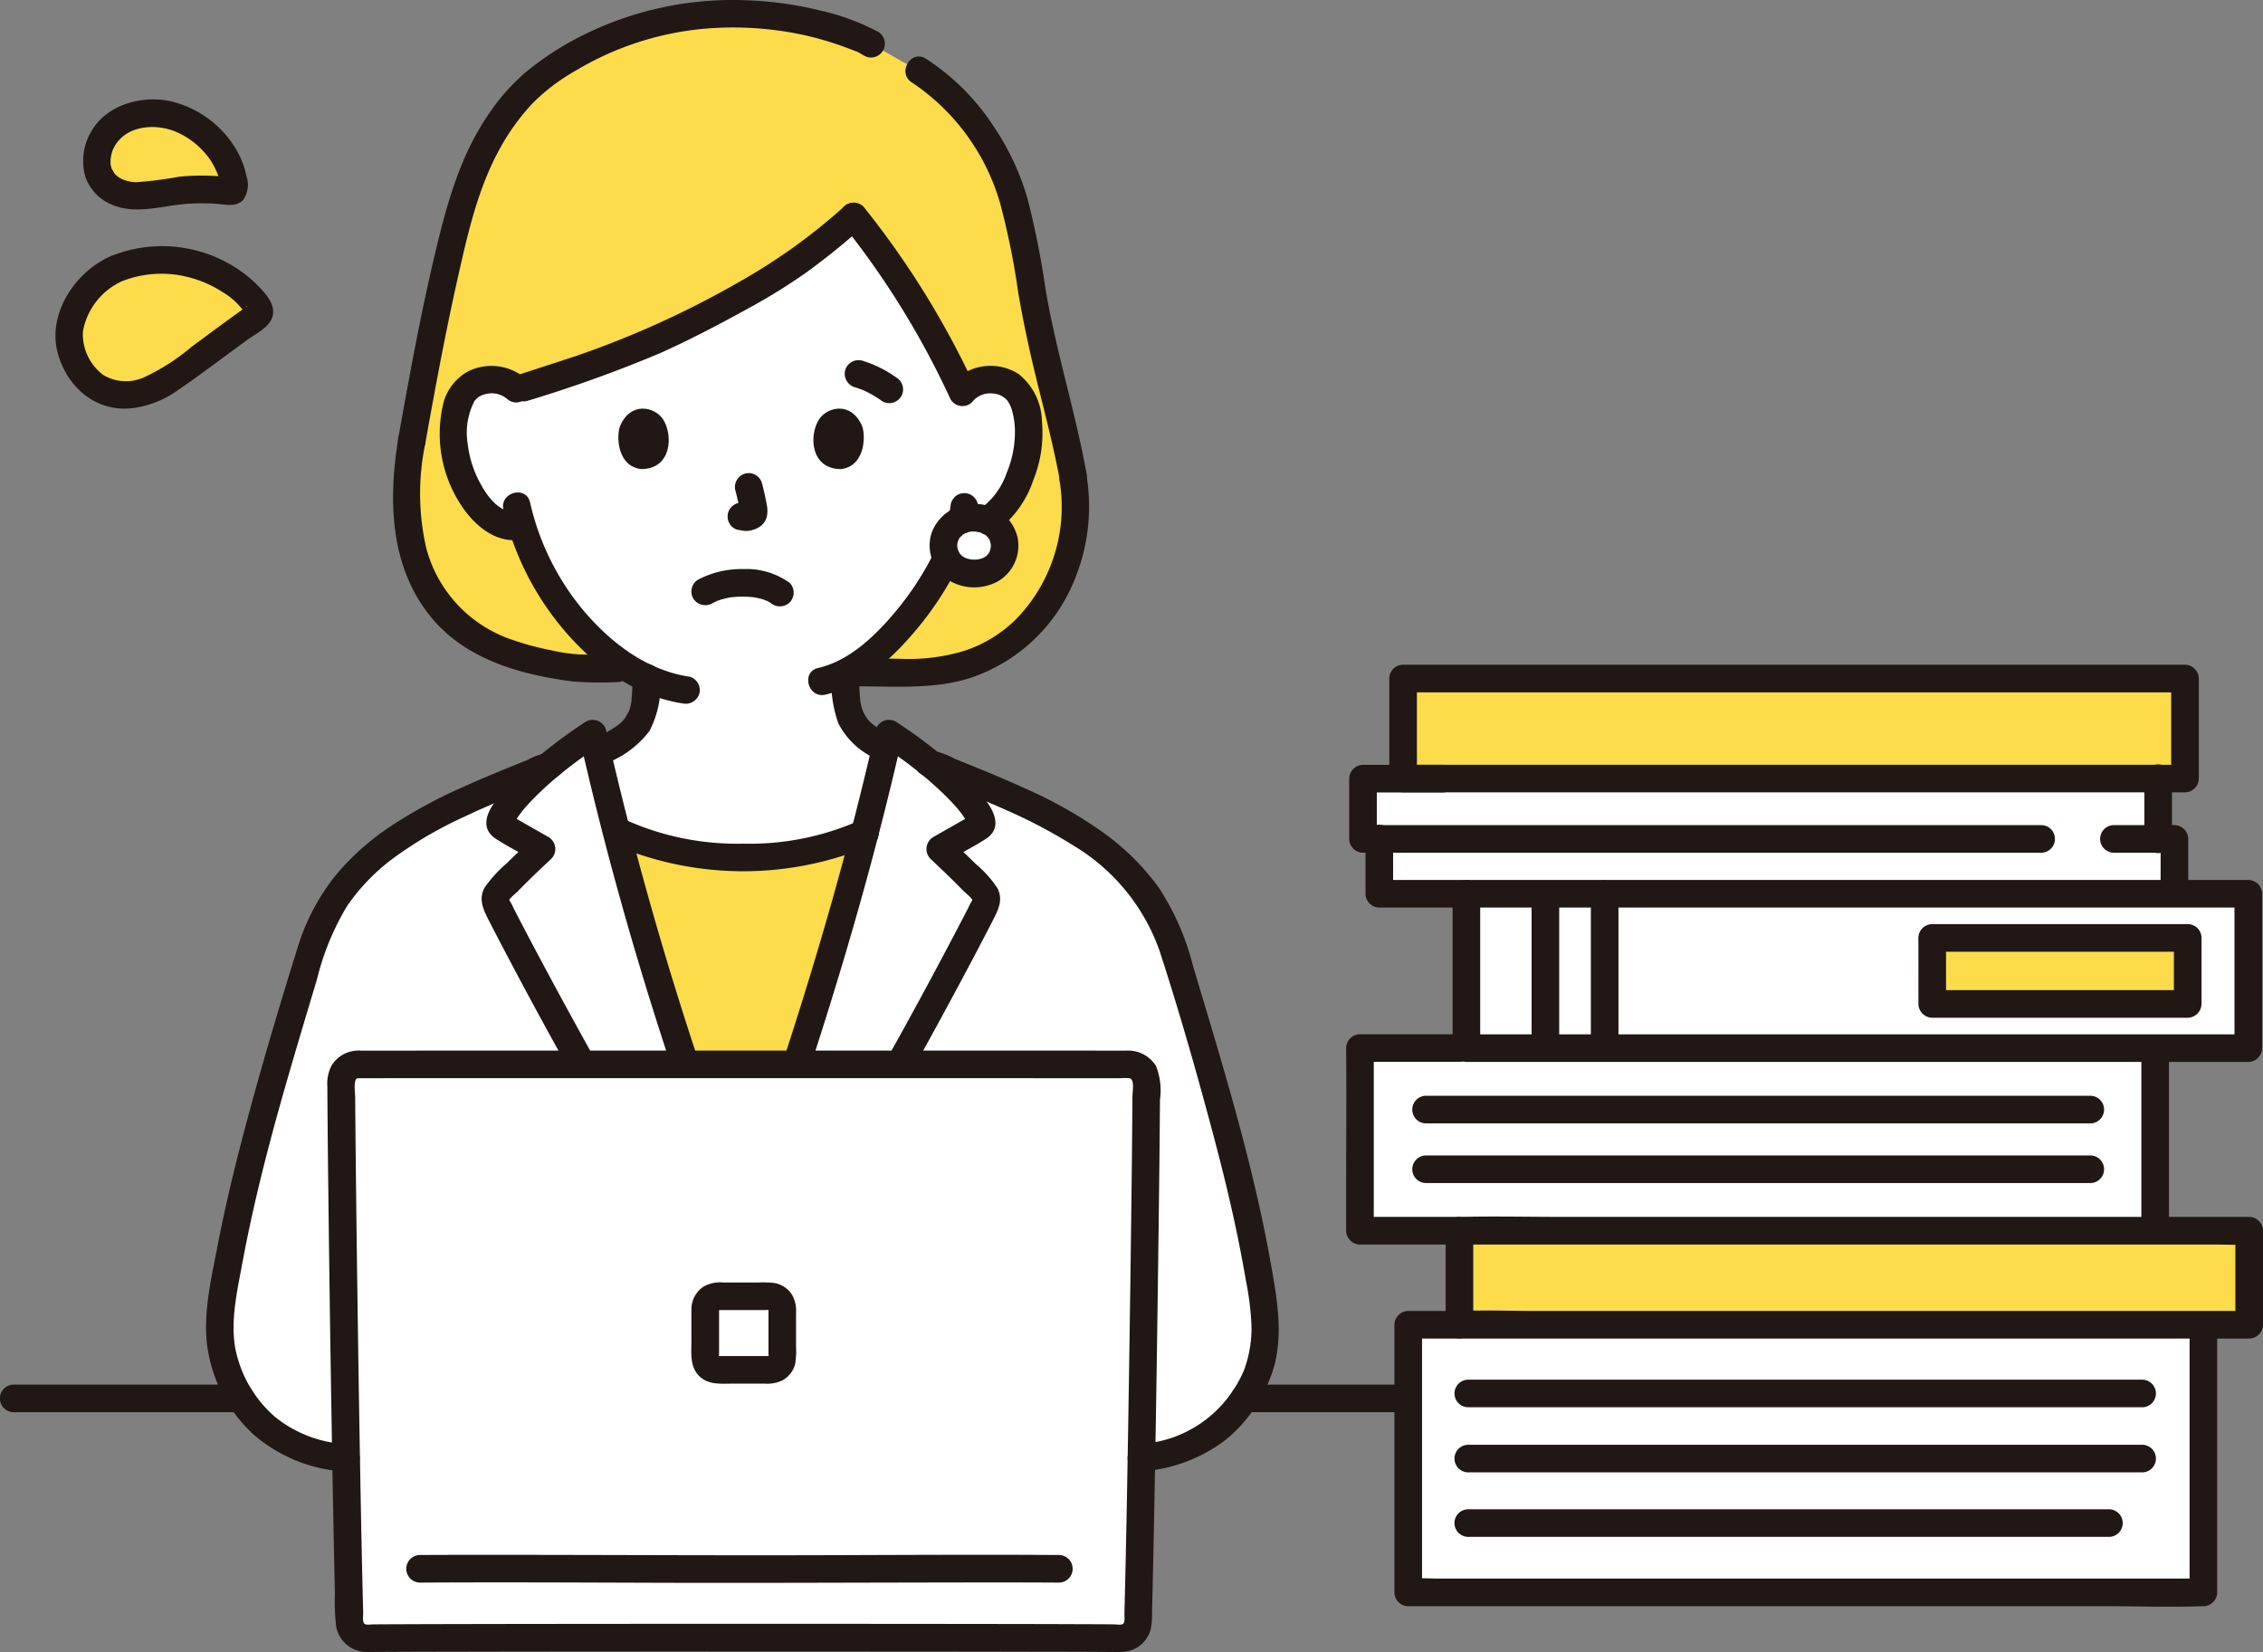 <svg xmlns="http://www.w3.org/2000/svg" width="208.16" height="151.958" viewBox="0 0 208.16 151.958">
  <rect x="0" y="0" width="208.16" height="151.958" fill="#808080" stroke="none"/>
  <g id="_18195" data-name="18195" transform="translate(0)">
    <path id="パス_513" data-name="パス 513" d="M249.58,230.354H318.01v24.617H244.867V230.354h4.715" transform="translate(-115.333 -108.498)" fill="#fff"/>
    <path id="パス_514" data-name="パス 514" d="M236.474,182.245c0,.387,0,11.931,0,16.8h73.143v-16.8Z" transform="translate(-111.38 -85.838)" fill="#fff"/>
    <path id="パス_515" data-name="パス 515" d="M246.515,145.981H238.5v-5.045h-1.5v-5.544h73.143v5.544h1.5v5.045h-65.13" transform="translate(-111.631 -63.77)" fill="#fff"/>
    <path id="パス_516" data-name="パス 516" d="M96.584,80.742c.008-.234.012-.435.014-.635a20.245,20.245,0,0,1-6.861-5.52,24.667,24.667,0,0,1-4.587-8.509,3.559,3.559,0,0,1-2.945-.769,9.9,9.9,0,0,1-2.909-4.72c-.624-1.838-.663-4.808.264-6.42A3.046,3.046,0,0,1,82.3,52.649a3.267,3.267,0,0,1,2.422.918l.661-.212,2.37-.775a75.245,75.245,0,0,0,12.105-4.723c8.529-4.292,11.093-6.047,15.813-10.22a85.168,85.168,0,0,1,9.136,14.3l.864,1.882a3.209,3.209,0,0,1,2.639-1.164,3.045,3.045,0,0,1,2.735,1.519c.929,1.612.89,4.582.264,6.42a9.909,9.909,0,0,1-2.909,4.72,3.616,3.616,0,0,1-2.789.805l-.192-.032c-.331.964-.744,1.82-.883,2.243-.709,1.925-4.661,8.725-9.641,11.274,0,.64,0,1.074.068,2.076a6.2,6.2,0,0,0,.3,1.731,4.257,4.257,0,0,0,1.266,1.851,9.8,9.8,0,0,0,2.081,1.27c-.594,2.579-1.236,5.2-1.917,7.835A24.982,24.982,0,0,1,105.5,96.607a24.856,24.856,0,0,1-11.678-2.475c-.626-2.43-1.217-4.849-1.771-7.232a11.39,11.39,0,0,0,2.915-1.635,4.285,4.285,0,0,0,1.27-1.851,6.088,6.088,0,0,0,.3-1.73C96.558,81.3,96.574,81,96.584,80.742Z" transform="translate(-37.136 -17.727)" fill="#fff"/>
    <path id="パス_517" data-name="パス 517" d="M166.867,90.026a2.64,2.64,0,0,0-2.813,2.539,2.593,2.593,0,0,0,2.813,2.587,2.566,2.566,0,0,0,2.814-2.587A2.638,2.638,0,0,0,166.867,90.026Z" transform="translate(-77.27 -42.403)" fill="#fff"/>
    <path id="パス_518" data-name="パス 518" d="M51.53,194.273a16.2,16.2,0,0,1-7.284-1.648,12.561,12.561,0,0,1-4.2-4.11,11.874,11.874,0,0,1-1.658-8.4c1.6-10.993,4.935-21.466,8.1-32.1a17.805,17.805,0,0,1,2.071-4.742l.085-.177c3.945-6.153,11.253-9.107,19.773-12.494a42.623,42.623,0,0,1,4.126-3.037c2.05,9.1,4.728,18.836,7.61,27.687,2.135,6.56,2.838,8.781,5.57,15.524H86.6c2.732-6.741,3.435-8.966,5.57-15.524,2.882-8.851,5.56-18.584,7.61-27.687a42.5,42.5,0,0,1,3.845,2.8c8.772,3.486,16.327,6.433,20.363,12.727l.085.177a17.806,17.806,0,0,1,2.071,4.742c3.163,10.63,6.5,21.1,8.1,32.1a11.874,11.874,0,0,1-1.658,8.4,12.566,12.566,0,0,1-4.2,4.11,16.2,16.2,0,0,1-7.285,1.648Z" transform="translate(-18.007 -60.084)" fill="#fff"/>
    <path id="パス_519" data-name="パス 519" d="M254.982,155.408v14.2H326.9v-14.2Zm66.349,10.134h-23.5v-.094s0-4.973-.006-5.978h23.506Z" transform="translate(-120.098 -73.198)" fill="#fff"/>
    <path id="パス_520" data-name="パス 520" d="M96.349,184.666c-15.116.109-30.158.2-35.5.215a1.534,1.534,0,0,0-1.531,1.543c.031,8.676.45,38.709.769,49.748a1.537,1.537,0,0,0,1.564,1.492c4.827-.074,19.777-.028,34.7.023,14.921-.053,29.87-.1,34.7-.023a1.537,1.537,0,0,0,1.564-1.492c.317-11.039.737-41.07.768-49.748a1.534,1.534,0,0,0-1.531-1.543C126.507,184.863,111.464,184.775,96.349,184.666Z" transform="translate(-27.939 -86.978)" fill="#fff"/>
    <path id="パス_521" data-name="パス 521" d="M253.777,222.651V214H326.42v8.65Z" transform="translate(-119.53 -100.795)" fill="#fcdc4a"/>
    <path id="パス_522" data-name="パス 522" d="M243.977,117.988H315.9v9.2H243.977Z" transform="translate(-114.914 -55.573)" fill="#fcdc4a"/>
    <path id="パス_523" data-name="パス 523" d="M131.993,45.12v-.165c-.833-4.618-2.041-8.369-3.2-13.851-.971-4.618-1.459-10.535-3.386-14.532-1.444-2.989-4.437-7.6-9.038-9.723l-2.926-1.681-.639-.367a30.576,30.576,0,0,0-12.384-2.4A28.469,28.469,0,0,0,81.462,9.633c-3.773,4.076-5.324,8.147-7.093,15.823-1.156,5.018-2.3,11.124-3.205,16.195-.779,4.583-.86,9.189,1.283,13.247,2.454,4.648,7.04,6.872,13.957,7.7h3.709l.979.017a21.784,21.784,0,0,1-5.208-4.624A24.667,24.667,0,0,1,81.3,49.477a3.559,3.559,0,0,1-2.945-.769,9.9,9.9,0,0,1-2.909-4.72c-.624-1.838-.663-4.808.264-6.42a3.046,3.046,0,0,1,2.735-1.519,3.267,3.267,0,0,1,2.422.918l.661-.212,2.37-.775A75.225,75.225,0,0,0,96,31.257c8.529-4.292,11.092-6.047,15.813-10.221a85.193,85.193,0,0,1,9.136,14.3l.864,1.882a3.209,3.209,0,0,1,2.639-1.164,3.045,3.045,0,0,1,2.735,1.519c.929,1.612.89,4.582.264,6.42a9.909,9.909,0,0,1-2.909,4.72,3.735,3.735,0,0,1-.426.3,2.493,2.493,0,0,1,1.573,2.286,2.566,2.566,0,0,1-2.814,2.587,2.722,2.722,0,0,1-2.526-1.4c-1.211,2.533-4.821,8.192-9.264,10.493l1.33.024H116.1c6.549.3,11.276-2.465,13.984-7.247a16.33,16.33,0,0,0,1.908-10.631Z" transform="translate(-33.282 -1.127)" fill="#fcdc4a"/>
    <path id="パス_524" data-name="パス 524" d="M113.513,165.953l5.435-.039,4.92.035c.256-.783.529-1.62.831-2.553,1.927-5.919,3.764-12.235,5.38-18.493l-.189-.049a25.008,25.008,0,0,1-11.2,2.242,25,25,0,0,1-11.2-2.242l-.185.049c1.616,6.257,3.448,12.573,5.379,18.493C112.984,164.331,113.256,165.17,113.513,165.953Z" transform="translate(-50.539 -68.227)" fill="#fcdc4a"/>
    <path id="パス_525" data-name="パス 525" d="M359.477,163.088v6.071h-23.5v-.094s0-4.973-.006-5.978Z" transform="translate(-158.244 -76.815)" fill="#fcdc4a"/>
    <path id="パス_526" data-name="パス 526" d="M16.386,45.992C20.8,44.1,26.767,45.7,29.43,49.65a.521.521,0,0,1-.142.709C25.554,53,23.945,54.34,20.966,56.353c-3.178,2.146-7.626,1.839-8.86-3.2C11.44,50.436,13.741,47.125,16.386,45.992Z" transform="translate(-5.647 -21.288)" fill="#fcdc4a"/>
    <path id="パス_527" data-name="パス 527" d="M17.283,22.247c.917-1.981,3.5-2.84,5.542-2.539,3.348.5,6.552,3.593,6.619,6.881a.264.264,0,0,1-.3.257,23.284,23.284,0,0,0-7.6.354c-2.7.511-5.709-1.183-4.383-4.658C17.2,22.44,17.24,22.342,17.283,22.247Z" transform="translate(-7.93 -9.255)" fill="#fcdc4a"/>
    <path id="パス_528" data-name="パス 528" d="M215.226,243.294h15.1a1.27,1.27,0,0,0,0-2.539h-15.1A1.27,1.27,0,0,0,215.226,243.294Z" transform="translate(-100.795 -113.397)" fill="#211715"/>
    <path id="パス_529" data-name="パス 529" d="M1.226,243.294H22.175a1.27,1.27,0,0,0,0-2.539H1.226A1.27,1.27,0,0,0,1.226,243.294Z" transform="translate(0 -113.397)" fill="#211715"/>
    <path id="パス_530" data-name="パス 530" d="M122.121,102.111c.152-.08.3-.159.46-.23.271-.127-.275.1.037-.013.112-.04.224-.08.338-.115a8.214,8.214,0,0,1,.942-.212c-.178.032-.118.014.025,0,.093-.01.185-.018.278-.025.224-.017.45-.025.674-.026s.419,0,.629.016c.1.006.194.013.29.022.046,0,.407.06.09.006a7.08,7.08,0,0,1,.931.209c.129.04.255.106.385.138-.032-.008-.269-.128-.122-.049.053.029.109.053.163.08.078.041.156.085.231.132.106.067.386.284-.013-.026a1.3,1.3,0,0,0,1.8,0,1.282,1.282,0,0,0,0-1.8,6.828,6.828,0,0,0-4.248-1.27,8.656,8.656,0,0,0-4.167.969,1.279,1.279,0,0,0-.455,1.737,1.3,1.3,0,0,0,1.737.455Z" transform="translate(-56.621 -46.605)" fill="#211715"/>
    <path id="パス_531" data-name="パス 531" d="M127.232,83.871a19.051,19.051,0,0,1,.449,2.051l-.045-.338a1.234,1.234,0,0,1,.008.283l.045-.338a.66.66,0,0,1-.031.127l.128-.3a.453.453,0,0,1-.045.081l.2-.257a.467.467,0,0,1-.067.066l.257-.2a1.364,1.364,0,0,1-.162.086l.3-.128a1.207,1.207,0,0,1-.274.08l.338-.045a1.1,1.1,0,0,1-.257,0l.337.045c-.1-.014-.192-.037-.289-.05a.964.964,0,0,0-.506-.023.952.952,0,0,0-.472.151,1.27,1.27,0,0,0-.455,1.737,1.217,1.217,0,0,0,.759.582c.24.032.472.093.717.106a2.321,2.321,0,0,0,1.081-.261,1.606,1.606,0,0,0,.877-1.054,2.558,2.558,0,0,0-.01-1.111c-.112-.661-.264-1.316-.434-1.964a1.27,1.27,0,0,0-1.562-.887,1.294,1.294,0,0,0-.887,1.562Z" transform="translate(-59.59 -38.747)" fill="#211715"/>
    <path id="パス_532" data-name="パス 532" d="M107.652,72.723c-.342,1.111-.119,3.673,1.989,3.891,2.787-.016,2.935-3.112,2-4.567C110.87,70.855,108.611,70.36,107.652,72.723Z" transform="translate(-50.643 -33.465)" fill="#211715"/>
    <path id="パス_533" data-name="パス 533" d="M145.943,72.723c.343,1.111.12,3.673-1.989,3.891-2.787-.016-2.935-3.112-2-4.567C142.725,70.855,144.983,70.36,145.943,72.723Z" transform="translate(-66.618 -33.465)" fill="#211715"/>
    <path id="パス_534" data-name="パス 534" d="M68.853,75.139c-.968,5.782-.837,12.054,3.133,16.751,3.186,3.768,8.192,5.141,12.9,5.746a32.8,32.8,0,0,0,4.143.053,1.27,1.27,0,0,0,0-2.539c-1.17,0-2.343.026-3.513,0a15.707,15.707,0,0,1-2.667-.394,24.781,24.781,0,0,1-3.4-.909A12.174,12.174,0,0,1,71.4,85.358a22.5,22.5,0,0,1-.1-9.546,1.308,1.308,0,0,0-.887-1.562A1.28,1.28,0,0,0,68.853,75.139Z" transform="translate(-32.194 -34.952)" fill="#211715"/>
    <path id="パス_535" data-name="パス 535" d="M113.411,2.945a21.256,21.256,0,0,0-5.36-1.977,33.119,33.119,0,0,0-7.316-.959A30.88,30.88,0,0,0,86.019,3.342a27.13,27.13,0,0,0-5.092,3.333,19.125,19.125,0,0,0-3.559,4.105c-2.336,3.483-3.541,7.585-4.524,11.619-1.431,5.875-2.519,11.836-3.581,17.786a1.305,1.305,0,0,0,.887,1.562,1.281,1.281,0,0,0,1.562-.887c.909-5.092,1.851-10.181,2.985-15.228.911-4.064,1.851-8.278,3.881-11.955a20.473,20.473,0,0,1,2.99-4.147,17.97,17.97,0,0,1,3.964-3.015A27.83,27.83,0,0,1,98.326,2.575a30.864,30.864,0,0,1,8.2.642,29.8,29.8,0,0,1,3.374.963c.522.182,1.038.38,1.553.582.359.141.127.06.06.023.083.045.163.094.244.141l.37.212a1.271,1.271,0,0,0,1.282-2.193Z" transform="translate(-32.605)" fill="#211715"/>
    <path id="パス_536" data-name="パス 536" d="M166.854,82.373a14.812,14.812,0,0,1-3.983,12.584A12.161,12.161,0,0,1,158.1,97.9a17.616,17.616,0,0,1-5.965.741c-1.209-.021-2.42,0-3.63,0a1.27,1.27,0,0,0,0,2.539c3.373,0,6.839.264,10.1-.773a15.7,15.7,0,0,0,9.811-9.562A17.578,17.578,0,0,0,169.3,81.7a1.28,1.28,0,0,0-1.562-.887,1.3,1.3,0,0,0-.887,1.562Z" transform="translate(-69.37 -38.043)" fill="#211715"/>
    <path id="パス_537" data-name="パス 537" d="M158.035,12.213a20.017,20.017,0,0,1,8.126,11.154,69.418,69.418,0,0,1,1.64,8.078c.476,2.835,1.09,5.634,1.779,8.425.733,2.962,1.51,5.916,2.057,8.922a1.281,1.281,0,0,0,1.562.887,1.3,1.3,0,0,0,.887-1.562c-1.029-5.654-2.78-11.145-3.746-16.816a80.437,80.437,0,0,0-1.645-8.311,23.334,23.334,0,0,0-3.02-6.55,21.22,21.22,0,0,0-6.358-6.419c-1.39-.868-2.667,1.329-1.282,2.193Z" transform="translate(-74.154 -4.627)" fill="#211715"/>
    <path id="パス_538" data-name="パス 538" d="M147.8,65.107q.452.141.889.323l-.3-.128a9.829,9.829,0,0,1,1.946,1.1,1.281,1.281,0,0,0,.979.128,1.3,1.3,0,0,0,.759-.582,1.283,1.283,0,0,0,.128-.979l-.128-.3a1.27,1.27,0,0,0-.455-.455,10.8,10.8,0,0,0-3.137-1.55,1.281,1.281,0,0,0-1.562.887,1.3,1.3,0,0,0,.887,1.562Z" transform="translate(-69.177 -29.493)" fill="#211715"/>
    <path id="パス_539" data-name="パス 539" d="M142.116,108.5c3.1-.719,5.7-2.932,7.746-5.265a29.782,29.782,0,0,0,4.492-6.629,1.3,1.3,0,0,0-.455-1.737,1.282,1.282,0,0,0-1.737.455,27.454,27.454,0,0,1-3.992,6c-1.832,2.108-4.04,4.1-6.728,4.728-1.591.37-.917,2.819.675,2.449Z" transform="translate(-66.192 -44.605)" fill="#211715"/>
    <path id="パス_540" data-name="パス 540" d="M165.061,87.014l-.008.065.045-.338a7.651,7.651,0,0,1-.245,1.13.964.964,0,0,0-.023.506,1.306,1.306,0,0,0,.909,1.055l.337.045a1.269,1.269,0,0,0,.641-.174l.257-.2a1.27,1.27,0,0,0,.327-.56,9.621,9.621,0,0,0,.3-1.534,1.3,1.3,0,0,0-1.27-1.27l-.338.045a1.274,1.274,0,0,0-.56.327l-.2.257a1.269,1.269,0,0,0-.174.641Z" transform="translate(-77.625 -40.385)" fill="#211715"/>
    <path id="パス_541" data-name="パス 541" d="M87.5,87.218a26.31,26.31,0,0,0,5.769,11.305c2.766,3.174,6.441,5.872,10.689,6.507a1.311,1.311,0,0,0,1.562-.887,1.279,1.279,0,0,0-.887-1.562c-3.869-.582-7.051-2.966-9.568-5.854a23.629,23.629,0,0,1-5.115-10.186c-.37-1.591-2.82-.917-2.449.675Z" transform="translate(-41.194 -40.334)" fill="#211715"/>
    <path id="パス_542" data-name="パス 542" d="M84.443,64.86a4.843,4.843,0,0,0-5.33-.754,4.678,4.678,0,0,0-2.38,3.215,11.934,11.934,0,0,0,1.746,9.193c1.2,1.794,3.09,3.409,5.39,3.11a1.311,1.311,0,0,0,1.27-1.27,1.277,1.277,0,0,0-1.27-1.27c-1.7.22-2.841-1.146-3.592-2.5a9.9,9.9,0,0,1-1.244-3.78,6.338,6.338,0,0,1,.623-3.949c.049-.07.036-.057-.039.042.037-.047.076-.091.116-.134s.288-.27.19-.2a1.95,1.95,0,0,1,.751-.341,2.177,2.177,0,0,1,1.971.431c1.217,1.085,3.015-.7,1.8-1.8Z" transform="translate(-36.011 -29.968)" fill="#211715"/>
    <path id="パス_543" data-name="パス 543" d="M167.606,66.653a2.136,2.136,0,0,1,1.689-.484,1.852,1.852,0,0,1,1.206.571c.189.186-.074-.138.071.078.05.075.1.15.144.228a2.835,2.835,0,0,1,.275.66,7.054,7.054,0,0,1,.273,2.016,9.723,9.723,0,0,1-.758,3.741,6.749,6.749,0,0,1-2.4,3.28c-1.391.853-.116,3.05,1.282,2.193a9.517,9.517,0,0,0,3.563-4.8,11.483,11.483,0,0,0,.8-5.36,5.729,5.729,0,0,0-2.147-4.407,4.8,4.8,0,0,0-5.8.487c-1.217,1.093.582,2.884,1.8,1.8Z" transform="translate(-77.907 -29.966)" fill="#211715"/>
    <path id="パス_544" data-name="パス 544" d="M103.119,124.774a9.02,9.02,0,0,0,4.436-3.127,9.124,9.124,0,0,0,.993-4.863,1.27,1.27,0,1,0-2.539,0c-.008.6-.039,1.2-.086,1.8-.008.1-.016.194-.025.291s-.035.258-.005.072a4.478,4.478,0,0,1-.127.577c-.023.076-.05.149-.076.223-.114.322.069-.119-.021.053s-.159.322-.249.476c-.036.061-.074.121-.114.18-.062.093-.134.181-.022.043a3.777,3.777,0,0,1-.37.395c-.053.05-.112.1-.168.145.159-.139-.039.028-.073.053q-.232.169-.476.324a10.535,10.535,0,0,1-.924.525c-.166.084-.335.165-.5.242-.068.032-.138.062-.206.093-.02.008-.364.153-.119.053a1.3,1.3,0,0,0-.887,1.562,1.282,1.282,0,0,0,1.562.887Z" transform="translate(-47.814 -54.408)" fill="#211715"/>
    <path id="パス_545" data-name="パス 545" d="M144.586,115.867a11.6,11.6,0,0,0,.625,4.633,7.08,7.08,0,0,0,3.717,3.372,1.27,1.27,0,1,0,1.282-2.193c-.325-.154-.647-.317-.958-.5q-.262-.153-.514-.322c-.068-.046-.137-.093-.2-.141-.023-.016-.265-.2-.175-.128s-.144-.13-.139-.125q-.08-.074-.156-.152c-.062-.065-.118-.135-.179-.2-.122-.132.1.159,0,0-.081-.138-.176-.264-.253-.407-.043-.079-.084-.159-.123-.24-.024-.05-.114-.284-.025-.046a4.575,4.575,0,0,1-.162-.5c-.02-.077-.036-.154-.053-.231-.018-.1-.042-.26-.017-.072-.046-.356-.069-.715-.09-1.073-.033-.56-.044-1.119-.044-1.68a1.27,1.27,0,0,0-2.539,0Z" transform="translate(-68.1 -53.975)" fill="#211715"/>
    <path id="パス_546" data-name="パス 546" d="M106.287,144.826a30.206,30.206,0,0,0,23.686,0,1.28,1.28,0,0,0,.455-1.737,1.3,1.3,0,0,0-1.737-.455,24.827,24.827,0,0,1-10.561,2.072,25,25,0,0,1-10.562-2.072,1.307,1.307,0,0,0-1.737.455A1.28,1.28,0,0,0,106.287,144.826Z" transform="translate(-49.767 -67.104)" fill="#211715"/>
    <path id="パス_547" data-name="パス 547" d="M165.739,87.62a4.08,4.08,0,0,0-3.9,2.656,3.8,3.8,0,0,0,1.444,4.289,4.571,4.571,0,0,0,4.589.212,3.8,3.8,0,0,0,1.87-4.068,4,4,0,0,0-4.007-3.086,1.27,1.27,0,0,0,0,2.539c.085,0,.169.008.253.01.222,0-.065,0-.093-.019a1.68,1.68,0,0,0,.387.083c.074.021.146.048.219.071.2.064-.079-.023-.095-.042.066.081.289.151.382.212.031.02.234.151.044.027s0,.007.033.038c.081.076.152.186.238.254-.208-.165-.124-.18-.053-.062.029.049.062.1.09.146s.049.106.079.152q.062.133-.06-.147c.017.043.032.086.047.129a2.3,2.3,0,0,0,.084.335c-.01-.017-.026-.336-.018-.13,0,.071.009.141.009.212,0,.049,0,.1,0,.148-.006.129-.081.279.017-.053-.036.121-.047.251-.084.37a1.1,1.1,0,0,0-.053.159c.032-.253.106-.216.035-.089-.053.1-.106.19-.166.285-.074.122-.144.08.061-.074a.921.921,0,0,0-.087.1c-.045.048-.092.094-.141.139-.117.106-.18.069.053-.032-.1.043-.191.127-.288.18a1.925,1.925,0,0,0-.188.091c.021-.014.3-.106.106-.049-.118.034-.233.074-.354.1a1.15,1.15,0,0,0-.225.042l.182-.025c-.053.006-.106.01-.159.013a3.635,3.635,0,0,1-.409,0c-.053,0-.106-.008-.159-.01-.282-.012.3.06.03,0-.122-.025-.244-.053-.363-.088-.047-.014-.092-.032-.139-.046-.212-.065.282.143-.023-.014-.106-.053-.2-.116-.3-.177s-.061-.115.094.076a1.85,1.85,0,0,0-.152-.135c-.049-.047-.259-.3-.124-.121s0,0-.019-.035c-.037-.057-.071-.115-.106-.174-.066-.123-.048-.243.013.056a1.293,1.293,0,0,0-.048-.13c-.038-.112-.061-.226-.088-.341-.062-.258.014.317.007.048,0-.05-.006-.1-.007-.15q0-.109,0-.217c.01-.175.085-.166-.013.061a4.027,4.027,0,0,0,.106-.4c.057-.19-.037.1-.053.113a1.724,1.724,0,0,0,.129-.242c.023-.039.05-.077.074-.115.121-.2-.214.222-.007.012a1.744,1.744,0,0,0,.275-.269l-.145.11c.038-.029.077-.056.117-.083.06-.041.122-.079.185-.114s.115-.053.164-.084q.131-.062-.132.053c.047-.019.095-.036.143-.053a4.063,4.063,0,0,1,.455-.116c.186-.04-.061.053-.1.012a1.882,1.882,0,0,0,.336-.016,1.27,1.27,0,1,0,0-2.539Z" transform="translate(-76.142 -41.267)" fill="#211715"/>
    <path id="パス_548" data-name="パス 548" d="M94.073,156.209q-2.784-5-5.469-10.051-.653-1.235-1.3-2.474-.289-.557-.577-1.115a5.557,5.557,0,0,0-.342-.665c-.124-.173-.068-.3-.169-.048.123-.309.632-.676.865-.915q.485-.5.982-.988c.688-.679,1.393-1.344,2.1-2.006a1.281,1.281,0,0,0-.257-1.994q-.945-.535-1.888-1.074l-.887-.507-.443-.254-.221-.127q-.244-.159.033.08l.173.641c-.007.223.2-.279.26-.37.1-.163.212-.323.324-.476a12.291,12.291,0,0,1,.963-1.134,28.7,28.7,0,0,1,2.52-2.351l-.9.37c.582,0,.962-.426,1.38-.764q.573-.465,1.164-.906,1.089-.809,2.227-1.546l-1.865-.759c2.32,10.27,5.179,20.416,8.5,30.407.513,1.543,2.966.882,2.449-.675-3.322-9.991-6.181-20.136-8.5-30.407a1.28,1.28,0,0,0-1.865-.759,45.176,45.176,0,0,0-4.383,3.241l.9-.37c-.668,0-1.174.593-1.64,1.005s-.941.854-1.387,1.306a15.247,15.247,0,0,0-2.081,2.539c-.7,1.111-.89,2.269.335,3.06,1.138.736,2.371,1.357,3.55,2.026l-.257-1.994c-.768.719-1.534,1.443-2.279,2.184a12,12,0,0,0-2.04,2.228c-.625,1.076-.139,2.071.37,3.065q.691,1.344,1.394,2.683,2.955,5.631,6.063,11.178c.793,1.428,2.989.149,2.193-1.282Z" transform="translate(-39.448 -58.957)" fill="#211715"/>
    <path id="パス_549" data-name="パス 549" d="M147.965,157.485q3.094-5.55,6.056-11.173.7-1.338,1.393-2.683c.5-.964.978-1.916.426-2.977a10.373,10.373,0,0,0-2-2.228c-.775-.772-1.568-1.524-2.365-2.275l-.255,2c1.178-.671,2.411-1.291,3.55-2.026,1.273-.822,1-2.038.276-3.152A16.163,16.163,0,0,0,152.8,130.3c-.463-.457-.945-.9-1.437-1.323-.472-.407-.99-1.005-1.659-1.005l.9.37a45.4,45.4,0,0,0-4.1-3,1.28,1.28,0,0,0-1.865.759c-2.322,10.277-5.225,20.394-8.5,30.407-.508,1.557,1.942,2.222,2.449.675,3.27-10.013,6.174-20.129,8.5-30.407l-1.865.759q1.07.688,2.094,1.446.557.411,1.1.843a2.109,2.109,0,0,0,1.293.688l-.9-.37A29.957,29.957,0,0,1,151.5,132.6c.329.347.655.7.949,1.08.162.208.312.428.453.651.056.088.276.6.265.382l.174-.641c.106-.206.169-.14-.079-.016-.152.076-.3.17-.444.254l-1,.571-1.884,1.074a1.282,1.282,0,0,0-.257,1.994c.673.635,1.345,1.27,2,1.917q.5.488.984.987c.264.268.807.66.952,1.005-.084-.2.015-.235-.169.048a6.151,6.151,0,0,0-.285.554l-.635,1.226q-.644,1.238-1.3,2.474-2.671,5.056-5.465,10.045c-.8,1.428,1.4,2.711,2.193,1.282Z" transform="translate(-64.093 -58.957)" fill="#211715"/>
    <path id="パス_550" data-name="パス 550" d="M48.711,194.491a11.348,11.348,0,0,1-6.544-2.514,11.194,11.194,0,0,1-3.65-6.339c-.442-2.607.2-5.314.672-7.871.553-2.98,1.22-5.939,1.961-8.878,1.452-5.761,3.183-11.447,4.887-17.139A24.076,24.076,0,0,1,48.808,145a18.559,18.559,0,0,1,4.182-4.349,37.1,37.1,0,0,1,6.709-3.917c1.242-.587,2.5-1.136,3.77-1.662q.968-.4,1.941-.793.522-.212,1.044-.418l.529-.212c.07-.028.652-.208.3-.208a1.27,1.27,0,0,0,0-2.539,5.606,5.606,0,0,0-1.821.635q-1.033.413-2.063.835c-1.292.529-2.58,1.072-3.853,1.647a44.791,44.791,0,0,0-6.624,3.573,23.223,23.223,0,0,0-5.2,4.629,19.846,19.846,0,0,0-3.458,6.583c-1.89,6.056-3.7,12.16-5.285,18.3-.789,3.055-1.506,6.131-2.1,9.231-.561,2.922-1.3,6-.952,8.989a13.527,13.527,0,0,0,4.2,8.214,14.026,14.026,0,0,0,8.578,3.482,1.279,1.279,0,0,0,1.27-1.27,1.3,1.3,0,0,0-1.27-1.27Z" transform="translate(-16.882 -61.658)" fill="#211715"/>
    <path id="パス_551" data-name="パス 551" d="M180.123,196.8a14.476,14.476,0,0,0,7.719-2.879,13.679,13.679,0,0,0,4.543-6.976c.729-2.957.241-5.872-.273-8.816-.55-3.153-1.234-6.282-2-9.389-1.539-6.218-3.417-12.345-5.25-18.48a23.643,23.643,0,0,0-3.158-7.19,22.463,22.463,0,0,0-4.994-4.969,40.354,40.354,0,0,0-7.221-4.1c-1.393-.639-2.8-1.236-4.223-1.818q-1.132-.465-2.268-.917a7.154,7.154,0,0,0-2.248-.8,1.27,1.27,0,0,0,0,2.539c-.314,0,.063.106.095.124a3,3,0,0,0,.529.212q.476.188.947.378.932.373,1.861.751c1.159.476,2.312.959,3.454,1.471a47.358,47.358,0,0,1,6.249,3.294,18.389,18.389,0,0,1,7.928,9.726c1.851,5.694,3.5,11.493,5.033,17.28.755,2.846,1.453,5.708,2.055,8.59q.466,2.23.85,4.476a26.234,26.234,0,0,1,.5,4.095,11.078,11.078,0,0,1-.691,4.093,11.413,11.413,0,0,1-2.258,3.419,10.953,10.953,0,0,1-7.177,3.35,1.308,1.308,0,0,0-1.27,1.27,1.278,1.278,0,0,0,1.27,1.27Z" transform="translate(-75.135 -61.45)" fill="#211715"/>
    <path id="パス_552" data-name="パス 552" d="M59.712,182.661a2.912,2.912,0,0,0-2.391,1.346,3.554,3.554,0,0,0-.407,1.944q.005,1.248.016,2.5.027,3.362.068,6.724.1,8.639.235,17.278.131,8.411.3,16.819.037,1.677.077,3.355a18.916,18.916,0,0,0,.129,3.111,2.876,2.876,0,0,0,2.967,2.245c.311,0,.622-.006.933-.008,2.557-.017,5.113-.02,7.67-.025q6.151-.012,12.3-.015,7.229-.006,14.458,0,7.194,0,14.389.006,5.912,0,11.824.016c2.336,0,4.672.006,7.007.026a4.633,4.633,0,0,0,1.555-.15,2.82,2.82,0,0,0,1.822-2,7.961,7.961,0,0,0,.106-1.62q.089-3.32.152-6.643.177-8.653.3-17.307.127-8.438.222-16.875.034-3.106.057-6.213a6.126,6.126,0,0,0-.359-3.082,3.005,3.005,0,0,0-2.779-1.421q-3.28-.008-6.56-.007l-11.607,0H83.273q-6.434,0-12.867,0-4.328,0-8.655.006-1.017,0-2.033,0a1.27,1.27,0,0,0,0,2.539q2.818-.01,5.638-.007,5.367,0,10.733,0h41.256q4.839,0,9.677.005,1.428,0,2.854,0a4.863,4.863,0,0,1,.828,0c.485.09.268,1.264.264,1.678-.029,4.535-.085,9.069-.144,13.6q-.114,8.766-.26,17.532c-.085,5.025-.174,10.051-.3,15.076q-.017.688-.035,1.375c-.007.249.084.781-.135.937-.165.117-.635.036-.839.034q-1.354-.011-2.708-.014-4.7-.018-9.4-.021-6.507-.009-13.019-.011-7.194,0-14.389,0-6.776,0-13.552.009-5.251.005-10.5.019l-3.4.013-1.137.007c-.208,0-.65.077-.808-.044-.228-.175-.124-.761-.132-1.033l-.036-1.385q-.04-1.614-.075-3.227-.084-3.814-.15-7.629-.159-8.762-.277-17.524-.106-7.568-.179-15.136-.011-1.27-.02-2.534c0-.35-.212-1.7.254-1.725C61.336,185.1,61.345,182.562,59.712,182.661Z" transform="translate(-26.802 -86.028)" fill="#211715"/>
    <path id="パス_553" data-name="パス 553" d="M71.889,272.909c7.29-.045,14.581-.007,21.871.016,8.834.027,17.668-.014,26.5-.027,3.485-.005,6.971-.011,10.456.011a1.27,1.27,0,0,0,0-2.539c-7.13-.044-14.26-.006-21.389.016-8.921.028-17.841-.015-26.762-.028-3.56,0-7.119-.01-10.678.012a1.27,1.27,0,0,0,0,2.539Z" transform="translate(-33.282 -127.336)" fill="#211715"/>
    <path id="パス_554" data-name="パス 554" d="M120.214,225.393q0,1.49,0,2.981c0,1.121-.152,2.352.718,3.217.846.839,2,.7,3.091.7h2.936a3.215,3.215,0,0,0,1.647-.31,2.412,2.412,0,0,0,1.154-1.515,7.683,7.683,0,0,0,.079-1.636v-3.005a3.048,3.048,0,0,0-.363-1.7,2.4,2.4,0,0,0-1.686-1.1,10.335,10.335,0,0,0-1.379-.039h-3.276a3.094,3.094,0,0,0-1.814.388,2.492,2.492,0,0,0-1.105,2.022,1.279,1.279,0,0,0,1.27,1.27,1.3,1.3,0,0,0,1.27-1.27c.014-.323-.075.257.02-.041l-.053.133q.113-.176-.036.033c.084-.053.141-.067-.046.02.264-.121-.258,0,.037-.023-.359.033.131.009.22.009h4.167a1.547,1.547,0,0,1,.461,0l-.148-.013c.135.044.121.035-.042-.024.261.106-.18-.106.033.028l-.085-.112q.1.184,0-.053c.092.288.027-.272.02.041,0,.161,0,.323,0,.485v1.21q0,1.251,0,2.5a1.2,1.2,0,0,1,0,.3l.028-.143a1.1,1.1,0,0,1-.049.184c.053-.053.037-.245,0-.053l.084-.112q-.152.142.045-.021c-.291.076.2-.033.007.008s.317.012,0,0c-.184,0-.37,0-.553,0q-1.2,0-2.4,0h-1.65a.851.851,0,0,1-.275,0c.161.025.2.025.1,0s-.061-.015.087.039c-.286-.121.218.144-.034-.026q.148.212.035.033l.053.133-.029-.09q-.045-.212.007.05c-.038-.034,0-.347,0-.4q0-.672,0-1.345v-2.751a1.27,1.27,0,1,0-2.539,0Z" transform="translate(-56.616 -105.019)" fill="#211715"/>
    <path id="パス_555" data-name="パス 555" d="M15.617,46.075a9.913,9.913,0,0,1,6.5-.364,10.265,10.265,0,0,1,2.947,1.339A6.178,6.178,0,0,1,27.294,49.3l-.174-.641c-.044-.432.4-.46,0-.235a4.47,4.47,0,0,0-.4.288l-.759.547q-.682.494-1.36.992c-.807.594-1.61,1.192-2.419,1.783A19.225,19.225,0,0,1,17.692,54.9a4.047,4.047,0,0,1-3.644-.257,4.686,4.686,0,0,1-1.879-4.005,6.294,6.294,0,0,1,3.756-4.692,1.279,1.279,0,0,0,.455-1.737,1.3,1.3,0,0,0-1.737-.455c-3.261,1.46-5.81,5.381-4.761,8.976.9,3.1,3.515,5.343,6.845,4.965a9.2,9.2,0,0,0,4.2-1.673c1.395-.952,2.755-1.957,4.114-2.959q1.143-.846,2.294-1.681c.855-.618,2.212-1.226,2.324-2.4.095-1-.715-1.844-1.361-2.521a11.309,11.309,0,0,0-2.017-1.65,12.557,12.557,0,0,0-11.333-1.183,1.313,1.313,0,0,0-.887,1.562A1.278,1.278,0,0,0,15.617,46.075Z" transform="translate(-4.542 -20.149)" fill="#211715"/>
    <path id="パス_556" data-name="パス 556" d="M17.26,21.774c1.018-2.074,3.724-2.315,5.645-1.547a7.312,7.312,0,0,1,2.927,2.193,6.189,6.189,0,0,1,.846,1.389,3.56,3.56,0,0,1,.381,1.468l.326-.56-.109.093.56-.326c-.05.008-.452-.09-.517-.1q-.286-.025-.572-.044-.606-.04-1.217-.047a21.441,21.441,0,0,0-2.222.1,35.281,35.281,0,0,1-4.033.51,3.843,3.843,0,0,1-1.123-.237,2.03,2.03,0,0,1-.855-.626c.1.113-.212-.375-.205-.356a2.126,2.126,0,0,1-.106-.445,3.115,3.115,0,0,1,.264-1.463,1.31,1.31,0,0,0-.455-1.737,1.279,1.279,0,0,0-1.737.455,5.358,5.358,0,0,0-.4,3.9,4.293,4.293,0,0,0,2.13,2.427c2.433,1.225,5.025.163,7.577.045a21.16,21.16,0,0,1,2.275.017c.873.053,1.86.359,2.547-.362a2.466,2.466,0,0,0,.282-2.222,7.531,7.531,0,0,0-.672-1.93,9.528,9.528,0,0,0-6.232-4.9c-2.756-.623-6.173.336-7.493,3.025a1.3,1.3,0,0,0,.455,1.737A1.281,1.281,0,0,0,17.26,21.774Z" transform="translate(-6.81 -8.141)" fill="#211715"/>
    <path id="パス_557" data-name="パス 557" d="M119.509,35.638a54.029,54.029,0,0,1-9.46,6.817,86.659,86.659,0,0,1-15.083,6.881c-1.725.574-3.457,1.128-5.184,1.693-1.546.506-.884,2.959.675,2.449a121.97,121.97,0,0,0,12.138-4.367c2.725-1.223,5.388-2.617,8-4.057a55.283,55.283,0,0,0,5.371-3.308,64.4,64.4,0,0,0,5.335-4.312c1.227-1.084-.574-2.874-1.8-1.8Z" transform="translate(-41.873 -16.628)" fill="#211715"/>
    <path id="パス_558" data-name="パス 558" d="M146.438,37.4a77.688,77.688,0,0,1,9.8,15.923,1.28,1.28,0,0,0,1.737.455,1.3,1.3,0,0,0,.455-1.737,80.273,80.273,0,0,0-10.2-16.438,1.278,1.278,0,0,0-1.8,0,1.3,1.3,0,0,0,0,1.8Z" transform="translate(-68.802 -16.595)" fill="#211715"/>
    <path id="パス_559" data-name="パス 559" d="M253.916,221.493v-8.651l-1.27,1.27h69.439c1,0,2.019.057,3.018,0,.061,0,.124,0,.186,0l-1.27-1.27v8.65l1.27-1.27h-65.42c-2.368,0-4.755-.088-7.122,0h-.1a1.27,1.27,0,0,0,0,2.539H325.29a1.288,1.288,0,0,0,1.27-1.27v-8.65a1.288,1.288,0,0,0-1.27-1.27H261.913c-3.021,0-6.052-.069-9.072,0h-.194a1.288,1.288,0,0,0-1.27,1.27v8.65A1.27,1.27,0,0,0,253.916,221.493Z" transform="translate(-118.4 -99.637)" fill="#211715"/>
    <path id="パス_560" data-name="パス 560" d="M372.349,182.408v15.137a1.27,1.27,0,0,0,2.539,0V182.408A1.27,1.27,0,0,0,372.349,182.408Z" transform="translate(-175.378 -85.337)" fill="#211715"/>
    <path id="パス_561" data-name="パス 561" d="M246.814,193.075h61.167a1.27,1.27,0,0,0,0-2.539H246.814A1.27,1.27,0,0,0,246.814,193.075Z" transform="translate(-115.673 -89.743)" fill="#211715"/>
    <path id="パス_562" data-name="パス 562" d="M246.814,203.451h61.167a1.27,1.27,0,0,0,0-2.539H246.814A1.27,1.27,0,0,0,246.814,203.451Z" transform="translate(-115.673 -94.63)" fill="#211715"/>
    <path id="パス_563" data-name="パス 563" d="M244.5,196.641h-9.149l1.27,1.27v-15.1c0-.568,0-1.136,0-1.7l-1.27,1.27H244.5a1.27,1.27,0,0,0,0-2.539h-9.152a1.287,1.287,0,0,0-1.27,1.27c.037,4.259,0,8.517,0,12.778v4.022a1.288,1.288,0,0,0,1.27,1.27H244.5a1.27,1.27,0,0,0,0-2.539Z" transform="translate(-110.254 -84.706)" fill="#211715"/>
    <path id="パス_564" data-name="パス 564" d="M315.61,230.055v23.786l1.27-1.27H246.722c-.943,0-1.92-.073-2.86,0-.041,0-.084,0-.125,0l1.27,1.27V229.224l-1.27,1.27h4.715a1.27,1.27,0,0,0,0-2.539h-4.715a1.288,1.288,0,0,0-1.27,1.27q0,12.309,0,24.617a1.288,1.288,0,0,0,1.27,1.27h64.134c2.955,0,5.929.1,8.883,0h.125a1.288,1.288,0,0,0,1.27-1.27V230.055A1.27,1.27,0,0,0,315.61,230.055Z" transform="translate(-114.203 -107.367)" fill="#211715"/>
    <path id="パス_565" data-name="パス 565" d="M254.153,253.761h62.054a1.27,1.27,0,0,0,0-2.539H254.156a1.27,1.27,0,0,0,0,2.539Z" transform="translate(-119.131 -118.327)" fill="#211715"/>
    <path id="パス_566" data-name="パス 566" d="M254.153,242.439h62.054a1.27,1.27,0,0,0,0-2.539H254.156a1.27,1.27,0,0,0,0,2.539Z" transform="translate(-119.131 -112.994)" fill="#211715"/>
    <path id="パス_567" data-name="パス 567" d="M254.151,264.976h59a1.27,1.27,0,0,0,0-2.539h-59A1.27,1.27,0,0,0,254.151,264.976Z" transform="translate(-119.129 -123.609)" fill="#211715"/>
    <path id="パス_568" data-name="パス 568" d="M373.256,149.123v-4.38a1.288,1.288,0,0,0-1.27-1.27h-5.6a1.27,1.27,0,0,0,0,2.539h5.6l-1.27-1.27v4.38a1.27,1.27,0,1,0,2.539,0Z" transform="translate(-171.973 -67.576)" fill="#211715"/>
    <path id="パス_569" data-name="パス 569" d="M372.873,134.262v5.544a1.27,1.27,0,1,0,2.539,0v-5.544a1.27,1.27,0,1,0-2.539,0Z" transform="translate(-175.625 -62.64)" fill="#211715"/>
    <path id="パス_570" data-name="パス 570" d="M237.436,144.743v5.045a1.288,1.288,0,0,0,1.27,1.27h8.012a1.27,1.27,0,0,0,0-2.539h-8.012l1.27,1.27v-5.044a1.27,1.27,0,1,0-2.539,0Z" transform="translate(-111.833 -67.576)" fill="#211715"/>
    <path id="パス_571" data-name="パス 571" d="M243.25,132.992h-7.375a1.288,1.288,0,0,0-1.27,1.27v5.544a1.288,1.288,0,0,0,1.27,1.27h62.413a1.27,1.27,0,0,0,0-2.539H235.876l1.27,1.27v-5.544l-1.27,1.27h7.375a1.27,1.27,0,0,0,0-2.539Z" transform="translate(-110.5 -62.64)" fill="#211715"/>
    <path id="パス_572" data-name="パス 572" d="M242.847,118.127h71.922l-1.27-1.27v9.2l1.27-1.27H242.847l1.27,1.27v-9.2a1.27,1.27,0,0,0-2.539,0v9.2a1.288,1.288,0,0,0,1.27,1.27h71.922a1.288,1.288,0,0,0,1.27-1.27v-9.2a1.288,1.288,0,0,0-1.27-1.27H242.847A1.27,1.27,0,0,0,242.847,118.127Z" transform="translate(-113.784 -54.442)" fill="#211715"/>
    <path id="パス_573" data-name="パス 573" d="M253.852,155.548h71.922l-1.27-1.27v14.2l1.27-1.27H253.852l1.27,1.27v-14.2a1.27,1.27,0,0,0-2.539,0v14.2a1.288,1.288,0,0,0,1.27,1.27h71.922a1.288,1.288,0,0,0,1.27-1.27v-14.2a1.288,1.288,0,0,0-1.27-1.27H253.852A1.271,1.271,0,0,0,253.852,155.548Z" transform="translate(-118.967 -72.067)" fill="#211715"/>
    <path id="パス_574" data-name="パス 574" d="M276.626,154.317v14.2a1.27,1.27,0,0,0,2.539,0v-.543a1.27,1.27,0,0,0-2.539,0v.543a1.27,1.27,0,0,0,2.539,0v-14.2A1.27,1.27,0,0,0,276.626,154.317Z" transform="translate(-130.292 -72.106)" fill="#211715"/>
    <path id="パス_575" data-name="パス 575" d="M266.322,154.546V168.5a1.27,1.27,0,0,0,2.539,0V154.546A1.27,1.27,0,0,0,266.322,154.546Z" transform="translate(-125.439 -72.214)" fill="#211715"/>
    <path id="パス_576" data-name="パス 576" d="M357.077,161.958v6.071l1.27-1.27h-23.5l1.27,1.27c0-2.023.005-4.047-.006-6.071l-1.27,1.27h23.506a1.27,1.27,0,0,0,0-2.539H334.841a1.288,1.288,0,0,0-1.27,1.27c.011,2.024.006,4.048.006,6.071a1.288,1.288,0,0,0,1.27,1.27h23.5a1.288,1.288,0,0,0,1.27-1.27v-6.071A1.27,1.27,0,0,0,357.077,161.958Z" transform="translate(-157.113 -75.685)" fill="#211715"/>
  </g>
</svg>
